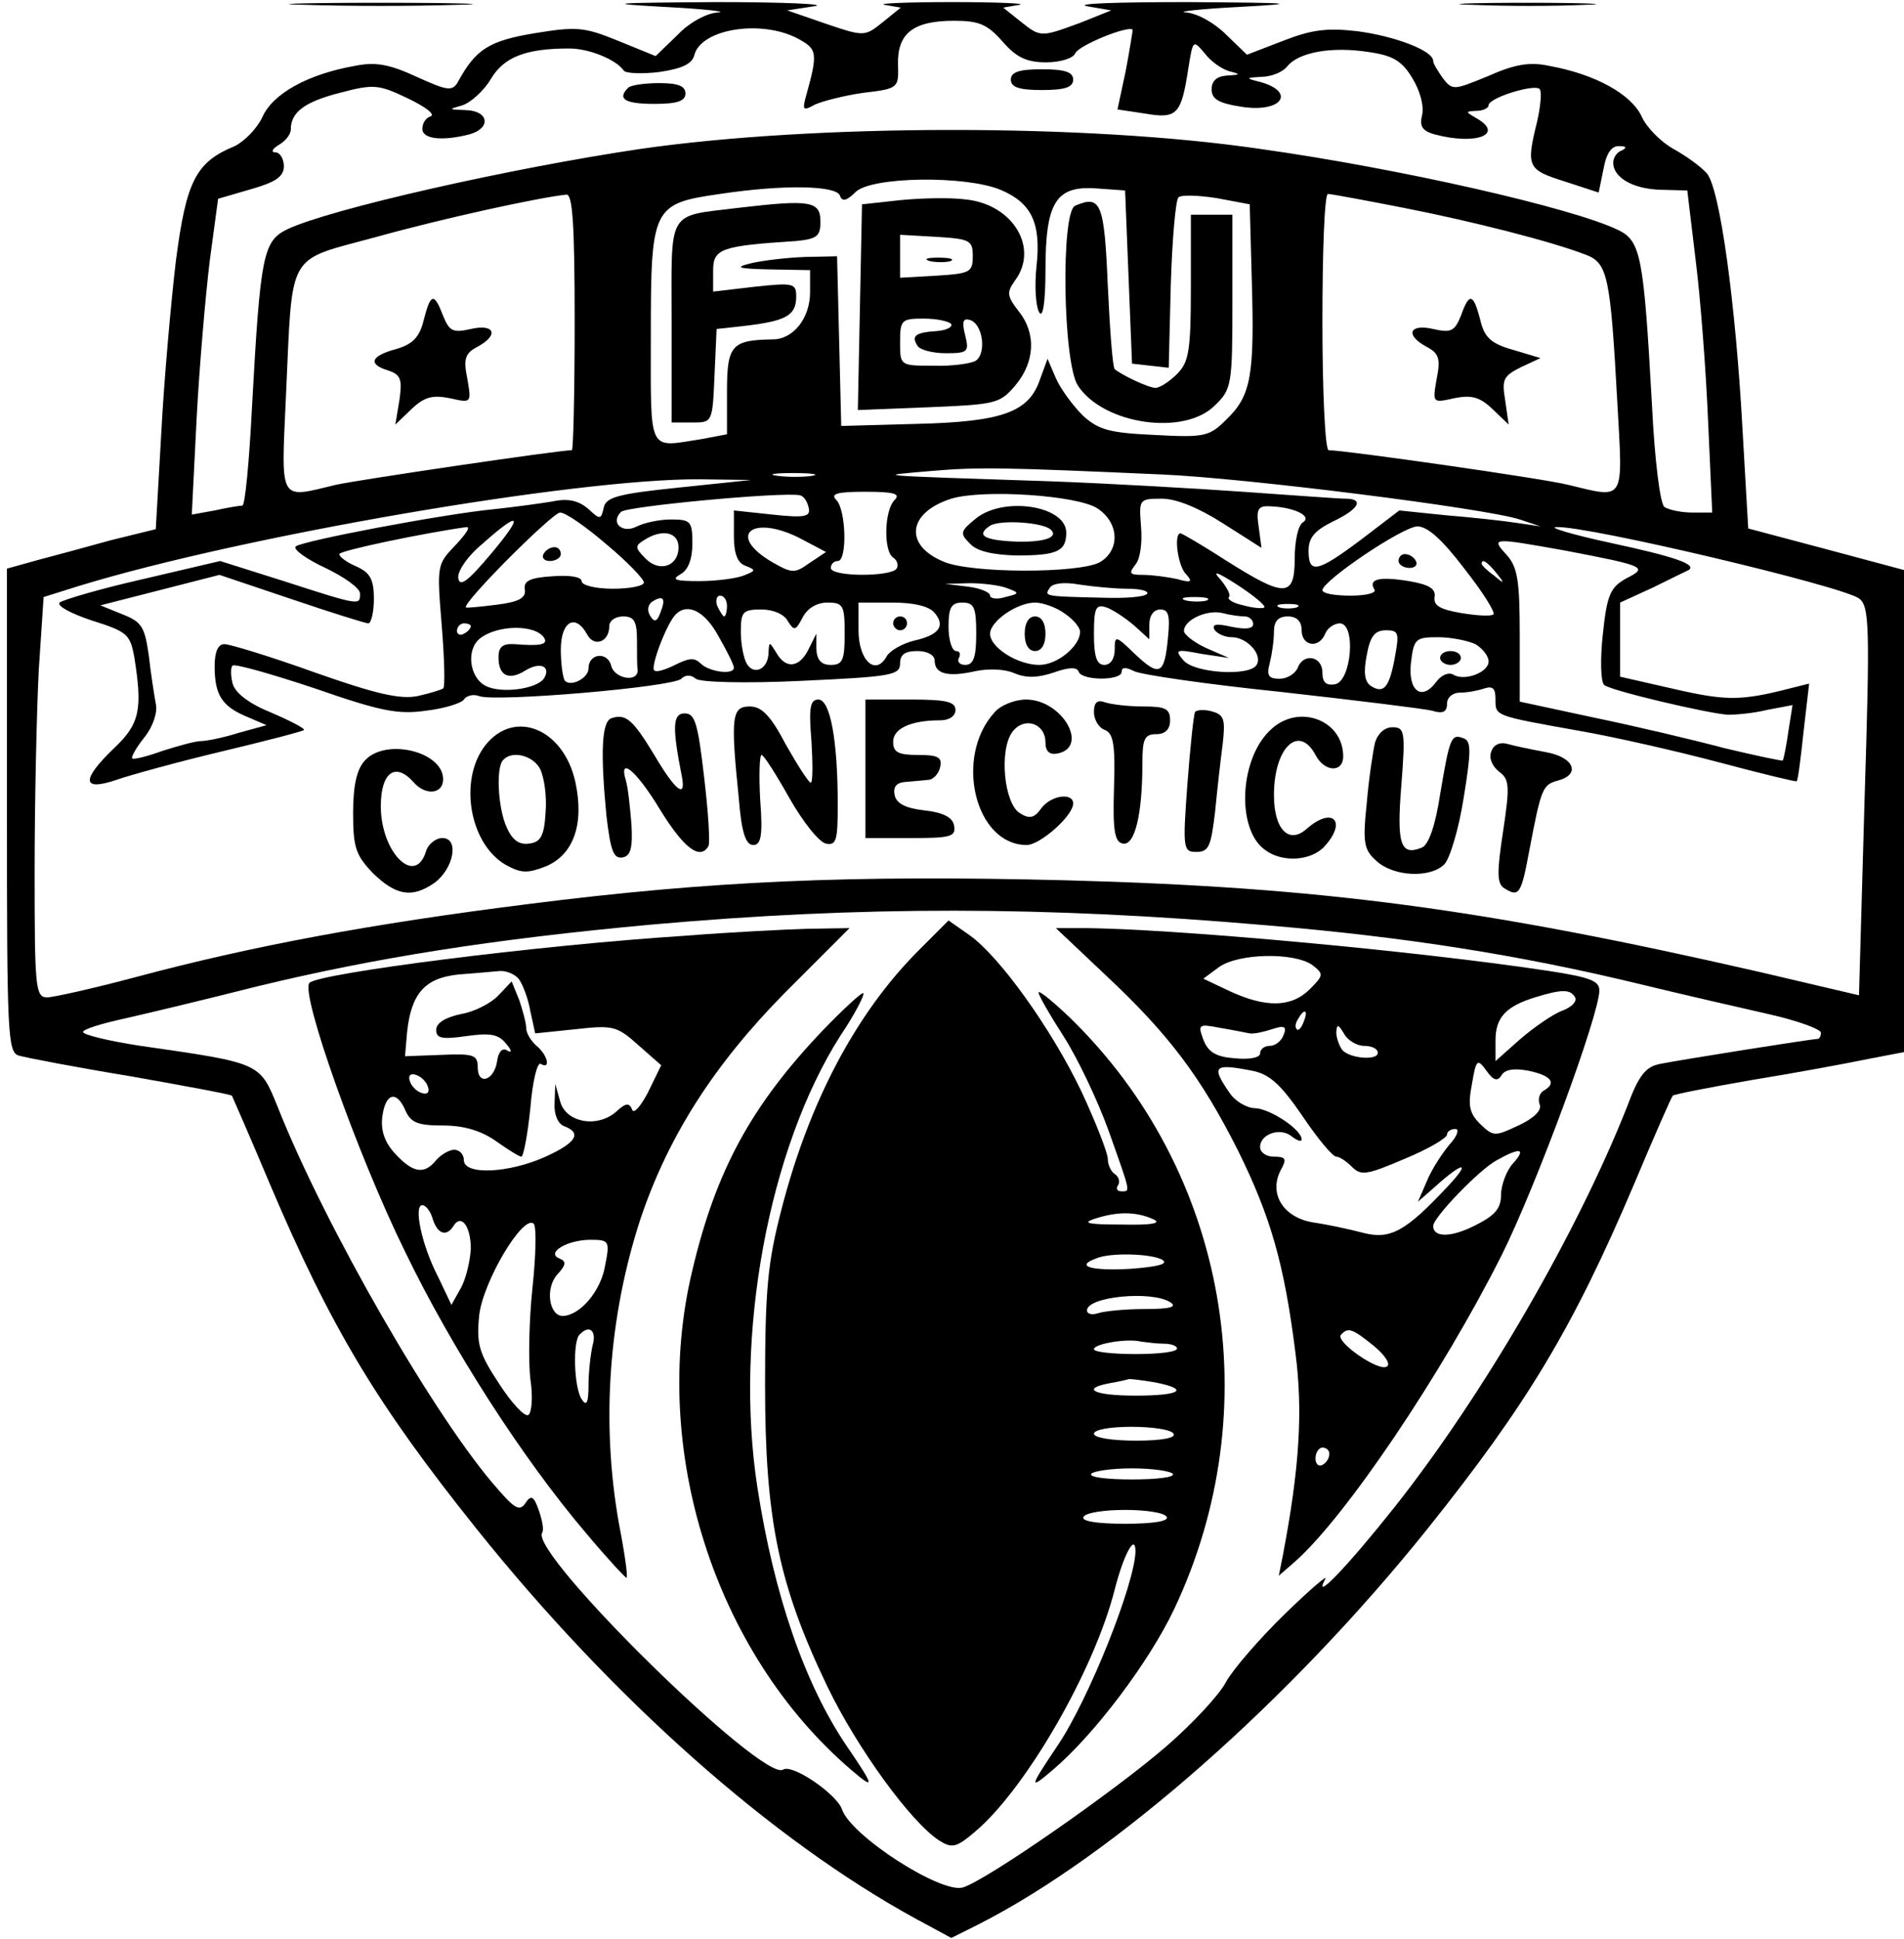<?xml version="1.0" encoding="UTF-8"?>
<svg data-bbox="1 0.3 274 279.5" viewBox="0 0 275 280" height="373.333" width="366.667" xmlns="http://www.w3.org/2000/svg" data-type="shape">
    <g>
        <path d="M44.3.7c5.9.2 15.5.2 21.5 0 5.9-.1 1-.3-10.8-.3S38.3.6 44.3.7z"/>
        <path d="M96 1c5.8.3 9.2.7 7.7.8-1.7.1-4.2 1.5-5.9 3.3l-3.1 3-5.4-2.2c-4.9-2-6-2.1-12.1-1.1-6.6 1.1-8.5 2.3-11.1 7.1-.8 1.3-1.5 1.2-5.9-.8-3.9-1.8-5.9-2.2-8.9-1.6-6.8 1.2-11.9 4-13.4 7.4-.8 1.7-2.6 3.5-4 4.2-5.6 2.3-7 5-8.5 16.6-.7 5.9-1.7 17.1-2.1 24.7l-.8 14L16 78c-3.6 1-8.4 2.3-10.7 2.9L1 82.1V117c0 32.3.1 34.9 1.7 35.4 1 .3 8.3 1.7 16.2 3 7.9 1.4 14.4 2.6 14.6 2.8.1.2 2.6 5.9 5.5 12.8 8.8 20.7 15.4 31.7 29.8 49.7 19.7 24.6 42.7 45 63.6 56.4l5 2.7 4-2c19.5-9.9 45-32.4 64.8-57.1 14.4-18 21-29 29.8-49.7 2.9-6.9 5.4-12.6 5.6-12.8.1-.2 5.3-1.2 11.6-2.3 6.2-1 13.7-2.4 16.6-3l5.2-1V82.3l-11.2-3-11.3-3-.8-13.9c-1-18.6-3.3-35.3-5.2-37.4-.9-1-3-2.5-4.8-3.5-1.8-1-3.9-3.1-4.6-4.7-1.5-3.2-6.7-6.1-13.4-7.3-2.8-.6-5-.2-8.8 1.5-4.9 2-5.1 2.1-6.5.3-.7-1-1.4-2.1-1.4-2.5 0-1.5-5.6-3.6-11-4.3-4.4-.5-6.6-.2-10.7 1.4l-5.2 2-3-2.9c-1.7-1.7-4.2-3.1-5.8-3.2-1.5-.1 1.9-.5 7.7-.8 9.1-.5 8.1-.6-7.5-.7-9.9 0-16.4.2-14.5.6l3.5.6-4.5 1.8c-5.7 2.1-5.7 2.1-8.6-.2l-2.5-2 2.3-.4c1.3-.2-3.1-.4-9.7-.4s-11 .2-9.7.4l2.3.4-2.6 2.1c-2.6 2.1-2.7 2.1-8.3.2l-5.5-1.9 3.9-.6c2.1-.3-4.2-.6-14.1-.6C88 .4 87 .5 96 1zm48.8 5c2 2.3 3.5 3 6.3 3 2.1 0 3.9-.6 4.2-1.3.4-1.1 7.7-4.1 8.3-3.4 0 .1-.4 2.7-1 5.9l-1.2 5.6 4 .6c4.6.8 5.2.1 6.2-6.3.7-4.4.7-4.4 2.4-2.4.9 1.2 2.5 2.3 3.6 2.6 1.6.4 1.6.5-.3.6-1.5.1-2.3.7-2.3 2 0 1.4 1 2 4.2 2.5 6.1 1 8.2-2.3 2.3-3.7-1.6-.4-1.4-.5.6-.6 1.5 0 3.2-.7 3.8-1.5 1.7-2.1 6.5-2.9 11.7-2.1 3.6.5 4.9 1.3 6.4 3.8 1.1 1.8 1.7 4 1.4 5.3-.4 1.6 0 2.3 1.8 2.8 6 1.6 10.1 0 6.1-2.3-1.7-1-1.7-1 0-1.1.9 0 1.7-.4 1.7-.8 0-1.1 6.9-3.2 7.4-2.3.3.4.1 2.5-.4 4.7-1.6 6.5-1.4 6.9 4 8.6l4.9 1.6.7-3.4c.4-2.3 1.2-3.4 2.3-3.3 1 0 1.1.2.4.6-.7.2-1.3 1-1.3 1.8 0 2.1 2.8 3.8 6.9 3.9l3.8.1 1.2 10c.7 5.5 1.5 16 1.8 23.2l.6 13.3h-2.9c-1.6 0-3.4-.4-4-.8-.6-.4-1.4-6.5-1.8-14.7-1.2-21.6-1.6-23.7-4.9-25.3-6.6-3.2-31.7-8.9-51.7-11.7-25.2-3.7-64.5-3.6-89.5 0-18.9 2.8-44.9 8.7-51 11.6-3.5 1.7-3.9 3.7-5.1 25.6C36 66.6 35.4 73 35 73c-.4 0-2.2.3-4 .7l-3.3.6.7-13.9c.4-7.6 1.3-17.9 1.9-22.8l1.2-8.9 4.8-1.4c3.5-1 4.7-1.8 4.7-3.3 0-1.1-.6-2-1.2-2-.7 0-.5-.5.5-1.1.9-.5 1.7-1.5 1.7-2.2 0-2.5 2-4 7.1-5.3 4.9-1.3 5.6-1.2 9.8.8 2.5 1.2 4 2.3 3.3 2.6-.7.2-1.2 1-1.2 1.8 0 1.5 2.9 1.8 6.8.8 3.2-.9 2.8-3.4-.5-3.5-2.6-.1-2.6-.1-.5-.7 1.2-.4 3.1-2.1 4.1-3.8C72.8 8.2 76 7 82.2 7c2.9 0 6.8 1.6 7.9 3.2.3.4 2.6.5 5.1.2 3.4-.5 4.8-1.2 5.1-2.5 1-3.7 9.5-5.1 14.8-2.4 3 1.6 3.1 2 1.2 8.8-.4 1.6-.2 1.7 1.4.8 1.1-.5 4.2-1.3 7-1.7 5.1-.6 5.1-.7 5-4.1-.1-4.5 2.2-6.3 8.1-6.3 3.6 0 4.8.5 7 3zm-.3 21.4c4.5 1.9 5.9 4.8 5.2 11.1-.3 2.8-.1 5.8.4 6.6.5.9.9-1.3.9-6.1 0-9.8 1.5-12.2 7.3-11.8l4.2.3.5 12.5.5 12.5 2.6.3 2.7.3.3-12c.2-6.5.7-12.2 1.1-12.6.4-.4 2.9-.3 5.5.1l4.8.9.3 11c.4 13.7-.1 16.6-3.6 20-2.5 2.5-3.1 2.7-10.4 2.3-6.5-.3-8.1-.7-10.4-2.8-1.4-1.4-3.2-3.8-3.9-5.4l-1.2-2.8-1.1 3c-1.6 4.7-5.4 6.1-17.8 6.4l-10.9.3-.3-12.3-.3-12.2-4.7.1c-2.6.1-6 .5-7.7.9-2.5.6-2 .8 2.8.9l5.7.1v3.2c0 3.7-2.4 6.8-5.4 6.8-5.9.1-6.6.8-6.6 7.5v6.2l-3.7.7c-7.8 1.2-7.3 2.3-7.3-14.8 0-18.7.2-19.2 10-20.6 9.3-1.4 16.7-1.2 17.3.2.3 1 1 .8 2.3-.5 2.3-2.2 15.8-2.4 20.9-.3zM83 46.5c0 10.2-.2 18.5-.4 18.5-1.9 0-31 4.3-34.1 5-8.3 2-7.9 2.7-7.2-12.8 1-21.3-.1-19.4 13.1-23 9.7-2.7 23.5-5.7 27.4-6.1.9-.1 1.2 4.2 1.2 18.4zM202.7 30c10.2 2 21.5 4.9 26.4 6.8 3.1 1.2 3.5 3.1 4.5 21.4.8 14.4 1.2 13.8-7.1 11.8-3.5-.9-32.3-5-34.6-5-.5 0-.9-8.3-.9-18.5s.3-18.5.8-18.5c.4 0 5.3.9 10.9 2zm-35 38.5c12.1.5 46.9 4.9 51.8 6.5l3 1-3.4-.5c-1.9-.3-6.5-.8-10.2-1.1l-6.8-.7-5.5 4.2c-6.4 4.8-7.6 5-7.6 1.6 0-1.9.9-2.9 3.5-4.2 3.8-1.8 4.6-3.3 1.8-3.3-1 0-7.6-.5-14.8-1-7.1-.5-19.5-1.2-27.5-1.5-27.2-.9-25.4-.8-17.5-1.5 6.9-.6 10.7-.5 33.2.5zm-50.4.2c-1.3.2-3.5.2-5 0-1.6-.2-.5-.4 2.2-.4 2.8 0 4 .2 2.8.4zM98 70.4c-8.8.9-10.5 1.4-10.8 2.9-.4 1.7-.5 1.8-2.2.2-1.4-1.2-2.9-1.6-5.2-1.1-1.8.3-5.5.8-8.3 1.1-7.4.7-27.9 4.6-28.8 5.4-.4.4 1.5 1.8 4.3 3.1 2.7 1.3 5 2.9 5 3.7 0 1.7.1 1.8-10.7-1.7l-9.5-3-11.1 2.6C14.5 85 9.1 86.6 8.6 87c-.4.5 1.7 1.6 4.7 2.6 5.1 1.6 5.5 2 6.1 5.3 1.2 7.5.8 9.6-2.9 13.1-4.8 4.6-4.7 6.3.3 4.6 2-.7 8.9-2.6 15.2-4.1 6.3-1.5 11.7-2.9 11.9-3.1.2-.2-1.9-1.3-4.7-2.5-3.2-1.3-5.2-2.8-5.6-4.2-.3-1.2-.3-2.4 0-2.6.3-.3 5.6 1.2 11.9 3.3 9.5 3.3 12 3.8 16.1 3.2 2.6-.3 5.1-1.1 5.4-1.6.4-.6 1.4-.8 2.2-.5 2.3.9 28-1.3 29.2-2.5.6-.6 1.4-.6 2.1 0 .6.5 7 .7 15.3.3 12.9-.6 14.2-.8 14.2-2.5 0-1.3.7-1.8 2.5-1.8 1.5 0 2.5.6 2.5 1.4 0 1.9 1.9 2.4 5.9 1.5 1.9-.4 4.3-.3 5.6.3 1.7.7 3.3.7 5.7-.1 2.2-.8 3.4-.8 3.6-.1.5 1.3 6.2 1.3 6.2 0 0-.7.6-.7 1.8-.1.9.5 10.5 1.9 21.2 3 10.7 1.2 20.5 2.4 21.8 2.7 1.6.5 2.2.2 2.2-1 0-.9.8-1.6 1.9-1.6 1.1 0 2.6-.3 3.5-.6 1.2-.4 1.6 0 1.6 1.5 0 2.5-.3 2.4 12 4.6 5.2.9 14.4 3 20.4 4.6 6 1.6 11 2.8 11.1 2.7.2-.2.6-3.4 1-7.2l.8-6.9-2.8.7c-7 1.8-9.2 1.8-16.6.1l-7.9-1.8V87l4.8-2.2c2.6-1.3 4.9-2.4 5.1-2.5 1.2-.8-1.9-1.9-11.2-3.9-5.6-1.2-9.2-2.3-7.9-2.3 4.5-.2 41.2 8.5 43.7 10.3 1.5 1.1 1.6 3.8.8 29.2l-.8 28.1-14.5-3.4c-39.8-9.1-62.9-12.2-99.9-13.2-31.4-.8-51.5.1-77.6 3.4-23.1 2.9-40.2 6.1-57 10.6-6 1.6-11.8 2.9-12.7 2.9-1.7 0-1.8-1.5-1.8-18.3 0-10.1.3-23.1.6-29l.7-10.5 5.1-1.6c23.5-7.2 71.7-15.5 89.6-15.4l7.5.1L98 70.4zm18.8 2.9c.3 1.3-.5 1.5-5.2 1l-5.6-.6v3.7c0 2.5.5 3.9 1.7 4.3 1.5.6 1.5.7-.3 1.4-1 .4-3.9.8-6.4.8-3.5 0-4.1-.2-2.7-1 1.1-.6 1.7-2.2 1.7-4.4 0-3.2-.2-3.5-3.1-3.5-1.7 0-3.9.5-4.9 1-2.1 1.1-3.9-.5-2.3-2.1.8-.8 23.2-2.9 25.8-2.4.6.1 1.1.9 1.3 1.8zm12.4-1.1c-1.5 1.5-1.6 7.4-.2 8.3.6.4.8 1.1.5 1.6-.8 1.2-9.5 1.2-9.5-.1 0-.6.5-1 1-1 1.4 0 1.2-7.4-.2-8.8-.9-.9 0-1.2 4.2-1.2s5.1.3 4.2 1.2zm29.3 1.2c3.2 2.1 3.3 6.1.3 7.8-3.1 1.6-18.5 1.6-22.5-.1-5.8-2.4-5.2-7.1 1.1-9.1 4.6-1.4 18.2-.5 21.1 1.4zm18.2 2.2 5.5 3.5-.4-3c-.4-2.6-.1-3.1 1.6-3 3.4.1 6.2 1.4 4.8 2.3-.7.4-1.2 2.7-1.2 5.2 0 5.7-1.4 5.7-9.8.4-3.4-2.2-6.5-4-6.7-4-1 0-.4 4.7.8 5.9 1 1.1.8 1.3-1.3.7-1.4-.3-3.6-.6-4.9-.6-2 0-2.1-.2-1.1-1.5.7-.8 1-3.2.8-5.5-.3-3.9-.3-4 3-4 2.1 0 5.3 1.3 8.9 3.6zm-89.1 3c3 2.5 5.4 5 5.4 5.5s-2 .9-4.5.9-4.5-.5-4.5-1.1c0-.6-1.7-.9-4.2-.7-3.3.2-4.2.7-4 1.9.2 1.2-.8 1.8-4 2.2-2.4.3-4.4.5-4.5.4-.6-.6 12.5-13.7 13.6-13.7.8 0 3.8 2.1 6.7 4.6zm-16.8 1.5c-3.2 3.8-4.4 4.7-4.6 3.4-.2-.9 1.2-3.1 3.5-5 5.6-5 6-4.2 1.1 1.6zm-5.1-1.3c-2.6 2.7-2.6 2.9-1.9 11.5.4 4.9.5 9 .2 9.1-.3.2-1.9.7-3.7 1.1-2.5.5-6-.3-14.8-3.4-6.4-2.3-12.3-4.1-13.1-4.1-.9 0-1.4 1.1-1.4 3.2 0 4.2 1.1 5.8 4.7 7.3l2.8 1.2-4 1.1c-2.2.7-4.7 1.2-5.5 1.2-.8 0-3.3.7-5.5 1.4-2.2.8-4.2 1.3-4.4 1.1-.2-.2.6-1.6 1.8-3.1 1.2-1.5 1.9-3.6 1.6-4.8-.2-1.1-.7-4.2-1-6.9-.6-4.2-1-4.9-3.8-6l-3.2-1.3 8.6-2.2 8.6-2.2 10.4 3.5c5.6 1.9 10.7 3.5 11.1 3.5.4 0 .8-1.6.8-3.5 0-2.8-.5-3.8-2.5-4.7-1.4-.6-2.5-1.4-2.5-1.8 0-.5 12.5-3.1 18.4-3.9.6 0-.2 1.1-1.7 2.7zm50.2-.9 3.4 1.8-2.4 1.6c-2.1 1.5-2.5 1.5-5.3-.1-6.9-4-2.8-7.1 4.3-3.3zm95.6 4.2c2.6 3.3 4.5 6.3 4.2 6.6-.3.3-2.4.2-4.7-.2-3-.5-4-1.1-3.8-2.3.2-1.2-.8-1.8-3.7-2.3-4.3-.7-5.9-.3-5 1.2.4.5-1.2.9-3.4.9-2.3 0-4.1-.3-4.1-.8.1-1.4 11.5-9.1 13.7-9.2 1.5 0 3.6 1.9 6.8 6.1zM98 79c0 2.8-2.8 3.7-4.8 1.6-1.5-1.5-1.5-1.8-.2-2.6 2.6-1.7 5-1.2 5 1zm128.1.5c11.5 2.2 12 2.4 8.8 4-2.3 1.3-2.8 2.3-3.4 8.1-.4 3.6-.3 6.9.2 7.3.9.8 14.9 4.1 17.9 4.3 1 0 3.6-.2 5.6-.7l3.7-.7-.6 3.8c-.3 2.2-.7 4-.8 4.2-.1.1-3.9-.7-8.5-1.8-4.5-1.2-13-3.2-18.8-4.4l-10.7-2.3v-9.5c0-8-.3-9.9-1.9-11.7-2.3-2.5-2.1-2.5 8.5-.6zm-10 3.2c1.3 1.6 1.2 1.7-.3.4-1-.7-1.8-1.5-1.8-1.7 0-.8.8-.3 2.1 1.3zm-33.5 5c-.2.2-1.6.1-3-.3-1.5-.3-2.4-.9-2.1-1.2.3-.3-.3-1.4-1.2-2.5-1.3-1.4-.6-1.2 2.5.8 2.3 1.5 4.1 3 3.8 3.2zm-37.2-2.8c1.9.7 1.9.8-.2 1.3-1.2.4-2.2.2-2.2-.2 0-.5-1.5-1.1-3.2-1.3l-3.3-.4 3.5-.1c1.9 0 4.4.3 5.4.7zm17.4.1c1.8 0 3.1.3 2.9.7-.3.5-3.1.7-6.4.6-8.5-.2-8.5-.2-7.7-1.4.4-.7 2.1-.9 4.3-.5 2 .3 5.1.6 6.9.6zm-67.4 3.4c-.5 1.4-.9 1.5-1.5.5-.5-.8-.3-1.7.4-2.1 1.5-.9 1.9-.4 1.1 1.6zm9.6-.9c0 .8-.2 1.5-.4 1.5s-.6-.7-1-1.5c-.3-.8-.1-1.5.4-1.5.6 0 1 .7 1 1.5zm69.3-.8c-.7.2-2.1.2-3 0-1-.3-.4-.5 1.2-.5 1.7 0 2.4.2 1.8.5zM122 91.5c0 3.8-.3 4.5-2 4.5-1.4 0-2-.7-2.1-2.3v-2.2l-1.1 2.2c-1.3 2.7-3.3 3-4.7.5-1-1.6-1-1.6-1.1 0 0 2.3-2 3.4-3.1 1.7-.5-.8-.9-2.9-.9-4.7 0-2.9.3-3.2 3-3.2 1.7 0 3.3.7 3.8 1.7.9 1.4 1.1 1.4 2.1-.5.7-1.4 2.1-2.2 3.6-2.2 2.3 0 2.5.4 2.5 4.5zm13-3c1.6 1.9.6 3.2-3 4-1.6.4-3.4 1.4-3.9 2.2-1.6 3-4.1.7-4.1-3.7v-4h4.9c3 0 5.3.5 6.1 1.5zm6 3c0 3.4-.4 4.5-1.6 4.5-.8 0-1.2-.5-.9-1 .3-.6.1-1-.4-1-.6 0-1.1-1.6-1.1-3.5 0-2.8.4-3.5 2-3.5 1.7 0 2 .7 2 4.5zm12.8-2.9c1.2.8 2.2 2 2.2 2.6 0 2.1-3.3 4.8-5.9 4.8-3.1 0-7.1-2.5-7.1-4.5 0-1.8 3.9-4.5 6.5-4.5 1.1 0 3.1.7 4.3 1.6zm10 1.7 2.2 2v-2.1c0-1.3.6-2.2 1.6-2.2 1.2 0 1.4.9 1.1 4-.5 5.4-1.2 5.8-4.7 2.5-2.9-2.8-3-2.8-3-.7 0 1.3-.6 2.2-1.5 2.2-1.1 0-1.5-1.2-1.5-4.5 0-3.8.3-4.3 1.8-3.8.9.3 2.7 1.5 4 2.6zm23.5-2.6c-.7.2-1.9.2-2.5 0-.7-.3-.2-.5 1.2-.5s1.9.2 1.3.5zm-83.5 4.2C105 94 106 96 106 96.4c0 1.1-3.6.6-4.8-.6-.9-.9-1.7-.8-3.7.2-1.4.7-2.7 1.1-3 .8-.6-.5 1.8-6.8 3.1-8.1 1.7-1.7 4.2-.5 6.2 3.2zm76-2.9c.6 0 1.2.5 1.2 1.1 0 .7-1.1.8-3.1.4-2.2-.5-2.9-.4-2.5.4.4.6 1.5 1.1 2.5 1.1 2.2 0 4.5 2.5 3.6 4-1 1.7-9.1 1.2-10.6-.7-1.3-1.5-1-1.6 2.6-.9l4 .6-3.2-1.4c-1.8-.8-3.3-2-3.3-2.5 0-1.6 3.3-3.1 5.5-2.6 1.1.3 2.6.5 3.3.5zM92 92.5c0 1.9 0 3.8.1 4.2.1 1.9-3.3 1.3-3.8-.5-.5-2.2-3.3-1.9-3.3.3 0 1.4-2.5 2.7-3.4 1.8-.3-.4-.6-2.4-.6-4.5 0-4.1 2.1-5.3 3.8-2.2 1 1.9 3.2 1.1 3.2-1.2 0-.8.9-1.4 2-1.4 1.6 0 2 .7 2 3.5zm96-1.5c0 2.3 2.5 2.7 3.4.5.3-.8 1.3-1.5 2.1-1.5 2.4 0 1.7 8.4-.7 8.8-1.3.2-1.8-.3-1.8-1.7 0-2.4-2.8-2.9-3.6-.6-.4.8-1.5 1.5-2.6 1.5-1.6 0-1.9-.5-1.4-2.3.3-1.2.6-3.2.6-4.5 0-1.5.6-2.2 2-2.2 1.3 0 2 .7 2 2zm-120-.6c0 .3-.4.8-1 1.1-.5.3-1 .1-1-.4 0-.6.5-1.1 1-1.1.6 0 1 .2 1 .4zm10.6 1.7c.6 1-.7 1.2-4.3.9-1.7-.1-2.3.4-2.3 1.9 0 2.7 1.5 3.4 3.9 1.9 2.1-1.3 3.7-.6 2.7 1.1-1 1.6-6.3 2.3-8.5 1.1-2.3-1.2-2.8-5.2-.8-6.8 2.5-2 8-2.1 9.3-.1zm122.9 2.6c-.8 4.5-1.6 5.5-3.4 4.4-1-.6-1.2-1.9-.7-4.5.5-2.8 1.2-3.6 2.8-3.6 1.8 0 1.9.4 1.3 3.7zm11.6-1.7c1 .6 1.9 1.7 1.9 2.5 0 1.6-3.5 2.9-5.1 1.9-.7-.4-1.8.1-2.5 1.1-2.1 2.8-4.1 1.2-3.6-2.9.4-3.4.7-3.6 3.9-3.6 1.9 0 4.3.5 5.4 1zM183 133.6c20.2 1.7 36.5 4.3 53.5 8.4 6.6 1.6 15.3 3.6 19.3 4.5 3.9.9 7.2 2.1 7.2 2.6s-.2.9-.5.9c-.8 0-19.7 3-22.7 3.6-2.1.4-3.1 1.6-4.8 6.2-7.2 18.2-20.7 41.5-33.5 57.7-6.9 8.7-12 14-10.1 10.5.5-.8-2.1 1.4-5.8 5-3.7 3.6-7.5 8-8.5 9.8-.9 1.8-4.8 6-8.6 9.3-7.5 6.5-25.9 19.3-29.4 20.4-3.1 1-16.3-7.5-17.5-11.3-.8-2.2-7.2-6.6-8.5-5.7-3 1.8-36.6-31.2-34.8-34.2.3-.4 0-1.9-.5-3.3-.7-2-1.1-2.2-1.9-1-.8 1.2-1.5.9-4-2-8.9-10-25-38-31.8-55.2-2.6-6.4-2.4-6.3-19.8-8.8-4.6-.7-8.3-1.6-8.3-2 0-.4 2.6-1.2 5.8-1.9 3.1-.7 11.9-2.8 19.4-4.7 16.9-4.1 33.9-6.8 56.8-8.9 30.4-2.7 56.7-2.7 89 .1z"/>
        <path d="M146 11.5c0 1.1 1.2 1.5 4.5 1.5s4.5-.4 4.5-1.5-1.2-1.5-4.5-1.5-4.5.4-4.5 1.5z"/>
        <path d="M90.7 12.7c-1.6 1.6-.4 2.3 3.8 2.3 3.3 0 4.5-.4 4.5-1.5S97.9 12 95.2 12c-2.1 0-4.2.3-4.5.7z"/>
        <path d="m130 28.9-5.5.6-.3 14.9-.3 14.8 10.2-.4c9.6-.4 10.3-.5 12.5-3.1 2.9-3.4 3.1-7.6.5-10.8-1.7-2.2-1.7-2.7-.5-4.4 3.5-4.7-.3-11-7.1-11.7-2.2-.3-6.5-.2-9.5.1zm10.5 8.1c0 2.3-.4 2.5-5.2 2.8l-5.3.3v-6.2l5.3.3c4.8.3 5.2.5 5.2 2.8zm-3.1 9.8c.2.4-.7.9-2.1 1-3.1.2-3.7.7-2.8 2.1.3.6 2.2 1.1 4.1 1.1 3.2 0 3.4-.2 2.8-2.6-.5-2-.3-2.5.7-2.2 1.9.6 2.4 4.9.8 5.9-.7.4-3.5.8-6.1.7-4.8 0-4.8 0-4.8-3.4 0-3.2.2-3.4 3.4-3.4 1.9 0 3.7.4 4 .8z"/>
        <path d="M134.3 37.7c.9.2 2.3.2 3 0 .6-.3-.1-.5-1.8-.5-1.6 0-2.2.2-1.2.5z"/>
        <path d="M106.7 30C96.2 31.3 97 30 97 46.5V61h3c2.9 0 2.9 0 3.2-6.8l.3-6.7 4.5-.5c5.6-.7 7-1.5 7-4.2 0-1.9-.4-2-6-1.4l-6 .7v-3c0-3.2 1.1-3.6 12-4.3 3-.3 3.5-.7 3.5-2.8 0-3-1.5-3.2-11.8-2z"/>
        <path d="M155.3 29.7c-2.1.8-1.8 22.7.4 26 3.7 5.6 15.4 7.3 19.8 2.8 2.4-2.3 2.5-3 2.5-15V31h-6v10.5c0 9.2-.3 10.8-2 12.5-1.1 1.1-2.5 2-3.1 2-1 0-4.8-1.8-5.9-2.7-.3-.3-.7-5.7-1-12.1-.5-11.9-1-13.1-4.7-11.5z"/>
        <path d="M61.2 46.2c-.6 2.5-1.6 3.5-4 4.2-3.7 1-4.1 2.2-1.1 3.1 1.8.6 2 1.3 1.6 4.2l-.6 3.6 2.4-2.3c1.8-1.7 3-2 5.5-1.5 3.1.7 3.1.7 2.5-2.8-.6-2.9-.3-3.7 1.4-4.6 3.2-1.7 2.6-3.4-.9-2.6-2.6.6-3.1.3-4-1.9-1.3-3.4-1.8-3.3-2.8.6z"/>
        <path d="M211 45.6c-.9 2.2-1.4 2.5-4 1.9-3.5-.8-4.1.9-.9 2.6 1.7.9 2 1.7 1.4 4.6-.6 3.5-.6 3.5 2.5 2.8 2.5-.5 3.7-.2 5.5 1.5l2.4 2.3-.5-3.5c-.5-3-.3-3.5 2.3-4.8l2.8-1.3-4-1.2c-3.2-.9-4.1-1.8-4.7-4.3-1-3.9-1.6-4-2.8-.6z"/>
        <path d="M117.2 107c.2 3.3.2 6-.1 6-.3 0-1.9-2.5-3.6-5.5-2.2-4.2-3.5-5.5-5.2-5.5-2.6 0-2.8 1.4-1.6 13.2.4 5 1 6.8 2.1 6.8s1.4-1.3 1-6.5c-.2-3.6-.1-6.5.2-6.5.3 0 2.1 2.8 4 6.2 2 3.5 4.3 6.4 5.3 6.6 1.5.3 1.7-.5 1.7-5.6 0-9.4-1.1-15.2-2.8-15.2-1.2 0-1.4 1.2-1 6z"/>
        <path d="M125 111v10h6.6c5.7 0 6.5-.2 6.2-1.8-.2-1.2-1.6-1.9-4.3-2.2-2.7-.3-4.1-1-4.3-2.3-.2-1.1.3-1.7 1.5-1.8 1-.1 2.5-.2 3.3-.3.8 0 1.6-.9 1.8-1.9.3-1.4-.4-1.7-3.2-1.7-2.9 0-3.6-.4-3.6-1.9 0-1.9 2.5-3.1 6.8-3.1 1.3 0 2.2-.6 2.2-1.5 0-1.2-1.4-1.5-6.5-1.5H125v10z"/>
        <path d="M143.6 102.9c-5.8 6.4-2.8 19.1 4.7 19.1 1.9 0 6.7-4.2 6.7-6 0-1.6-3.2-1.2-4.6.7-1 1.4-1.7 1.6-3.1.7-2.3-1.4-3-9.1-1.1-11.7 1.7-2.3 4.8-1.3 4.8 1.5 0 1.3.6 1.8 1.7 1.6 4.7-.9.7-7.8-4.5-7.8-1.6 0-3.7.8-4.6 1.9z"/>
        <path d="M158 102.8c0 1.1.7 2.3 1.6 2.6 1.2.5 1.5 2.1 1.3 8.3-.2 6.3.1 7.9 1.3 8.1 1.7.3 2.8-4.2 2.8-11.6 0-3.5.3-4.2 2-4.2 1.3 0 2-.7 2-2 0-1.7-.7-2-3.9-2-2.2 0-4.6-.3-5.5-.6-1.1-.4-1.6 0-1.6 1.4z"/>
        <path d="M172.6 102.8c-.2.4-.7 5.1-1.1 10.4-.7 9.4-.6 9.8 1.3 9.8 1.8 0 2.1-.8 2.7-5.8.3-3.1.8-7.6 1.1-9.8.4-3.6.2-4.2-1.6-4.7-1.1-.3-2.2-.2-2.4.1z"/>
        <path d="M88.3 103.7c-1.4.5-1.6 4.9-.7 14.2.6 4.9 1 6.1 2.3 5.9 1.2-.2 1.5-1.4 1.3-4.8-.2-2.5-.5-5.3-.8-6.3-1.1-3.6 1.5-1.5 5 4.3 3.4 5.5 5.7 7.2 6.9 5.2.3-.4 0-4.9-.6-10-.9-7.7-1.3-9.2-2.8-9.2-1.8 0-1.8 2.1-.4 9.2.6 3.2-1 1.9-4-3.2-3.1-5.1-4.1-6-6.2-5.3z"/>
        <path d="M183.7 105.2c-4.7 4.1-5.2 14.5-1 17.5 2.5 1.9 6.7 1.6 8.6-.5 3.3-3.6 1.2-5.8-2.5-2.6-2.6 2.4-4.8.2-4.8-4.8 0-6.9 3.6-10.3 6-5.8 1.3 2.5 4 2.6 4 .2 0-5.2-6.3-7.6-10.3-4z"/>
        <path d="M70.1 107.6c-3.9 5-2.3 14.3 3 17.3 2.2 1.2 3.1 1.2 5.7.2 4.1-1.7 5.6-6.2 4.3-12.2-1.7-7.7-8.8-10.6-13-5.3zM78 111c.6 1.2 1 4 .8 6.3-.2 3.4-.7 4.3-2.4 4.5-1.4.2-2.4-.5-3.2-2.3-1.3-2.8-1.6-8.8-.5-9.8 1.3-1.4 4.3-.6 5.3 1.3z"/>
        <path d="M198.6 107.2c-.3 1.3-.9 5.2-1.2 8.8-.6 5.7-.4 6.7 1.4 8.3 2.5 2.3 7.8 2.5 9.8.5.8-.8 2.1-5.1 2.8-9.6 1.1-6.7 1.1-8.2 0-8.6-1.8-.7-2-.2-3.4 8.1-.7 4.6-1.7 7.4-2.7 7.7-3 1.2-3.6-.5-2.9-9 .6-7.8.5-8.4-1.3-8.4-1.1 0-2.1.9-2.5 2.2z"/>
        <path d="M215.4 108.5c-.4.9.1 2.1 1.1 2.9 1.5 1.1 1.6 2 .6 8.6-.9 5.9-.9 7.5.1 8.2 2.2 1.4 2.5 1 3.7-5.5 1.7-8.9 1.9-9.4 4.1-10 3.4-.9 2.3-3.4-1.7-4.1-2.1-.4-4.6-.9-5.6-1.2-1-.3-2 .1-2.3 1.1z"/>
        <path d="M52.7 109.8c-1.2 1.3-1.7 3.7-1.7 7.6 0 5 .4 6.1 2.9 8.7 3.3 3.2 5.6 3.6 8.8 1.4 2.8-2 3.7-6.5 1.2-6.5-1 0-2.1.9-2.4 2-1.6 5-6.5 0-6.5-6.6 0-4.9 2.1-6.4 4.7-3.5 1.7 2 4.3 1.8 4.3-.4 0-4-8.3-6-11.3-2.7z"/>
        <path d="M140.9 74.9c-2.2 1.8-2.3 2.1-.8 3.6 1 1.1 3.3 1.6 6.7 1.7 5.9 0 7.2-.6 7.2-3.3 0-3.9-9.1-5.3-13.1-2zm10.9 1.6c1.1 1.1-1 1.8-5 1.7-4.7-.2-5.9-.9-3.8-2.3 1.5-.9 7.7-.5 8.8.6z"/>
        <path d="M78.5 80c-.3.5.1 1 .9 1 .9 0 1.6-.5 1.6-1 0-.6-.4-1-.9-1-.6 0-1.3.4-1.6 1z"/>
        <path d="M202 81c0 .5.7 1 1.6 1 .8 0 1.2-.5.9-1-.3-.6-1-1-1.6-1-.5 0-.9.4-.9 1z"/>
        <path d="M129 90c0 .5.5 1 1 1 .6 0 1-.5 1-1 0-.6-.4-1-1-1-.5 0-1 .4-1 1z"/>
        <path d="M148 91.5c0 1.6.6 2.5 1.5 2.5s1.5-.9 1.5-2.5-.6-2.5-1.5-2.5-1.5.9-1.5 2.5z"/>
        <path d="M208 95c0 .5.7 1 1.5 1s1.5-.5 1.5-1c0-.6-.7-1-1.5-1s-1.5.4-1.5 1z"/>
        <path d="M132.7 137.2c-9 9-15.8 21.8-19.8 37.3-2 7.7-2.4 11.4-2.4 25.5 0 19.5 2 28.9 9 43.5 4.3 8.9 12 19.5 16.1 22.2 1.9 1.2 2.5 1.1 5.3-1.3 7.2-6.1 17.1-23.1 20.1-34.9 1.3-5.1 3-8.2 3-5.5-.1 4.7-6.8 21.5-11.3 28.1-4.1 6.1-4.1 6.4-.6 3.4 6-5.1 13.9-15.6 17.5-23.2 13.7-29 7.7-63.2-15-85.3-2.5-2.4-4.6-4.1-4.6-3.7 0 .4 1.6 3.2 3.6 6.3 2 3.1 4.9 9.2 6.5 13.6 3.3 9.3 3.2 8.8 1.8 8.8-.5 0-.8-.4-.4-.9.3-.5.1-1.2-.5-1.6-.5-.3-1-1.3-1-2.2 0-.8-1.7-5.2-3.8-9.7-4.3-9-11.8-19.5-16.2-22.6l-3-2.1-4.3 4.3zm33.8 38.8c1.4.6 0 .9-4.5.8-4.7 0-5.8-.2-4-.8 3.3-1.1 6-1.1 8.5 0zm1.4 5.9c.9.6-.7 1-4.7 1.3-5.8.3-7.9-.4-4.9-1.5 2-.9 8.1-.7 9.6.2zm1.1 6.1c1.1.7 0 1-3.7 1-2.8 0-5.8.3-6.7.6-.9.3-1.6.1-1.6-.4 0-2 9.3-2.9 12-1.2zm-.9 6c1 0 1.9.3 1.9.7 0 .5-2.7.8-6 .8s-6-.3-6-.7c0-.8 4.9-1.6 6.8-1.1.8.1 2.2.3 3.3.3zm-1.2 5.6c5 1 3.6 1.9-2.9 1.9-6 0-8-1-3.7-1.8 1.2-.2 2.5-.5 2.8-.6.4 0 2.1.2 3.8.5zm2.6 7.4c.4.6-1.7 1-5.4 1-3.4 0-6.1-.4-6.1-1s2.4-1 5.4-1c3 0 5.8.4 6.1 1zm-.1 5.8c.3.5-2.4.8-5.9.8-3.5 0-6.2-.3-5.9-.8.3-.4 2.9-.8 5.9-.8 3 0 5.6.4 5.9.8zm-.9 6.2c.4.6-1.8 1-6 1s-6.4-.4-6-1c.3-.6 3-1 6-1s5.7.4 6 1z"/>
        <path d="M99 135.1c-21.7 1.4-52.8 5.4-54.3 6.8-1.4 1.4 7 25 13.8 38.8 6.7 13.9 17 29.9 26.1 40.6 3.1 3.7 5.8 6.6 5.9 6.5.2-.2-.3-3.7-1.1-7.8-2.6-14.6-1.5-29.9 3.1-44 4-11.9 10.6-22.3 21-32.8l9.2-9.2-6.1.1c-3.4.1-11.3.5-17.6 1zm-24.1 6.2c.6.8 1.4 2.9 1.7 4.7l.7 3.2 5.8-.6c5.4-.6 6-.5 9.1 2.3l3.3 2.9-1.9 3.9c-1.1 2.1-2.1 3.2-2.3 2.5-.4-1-.9-1-2.3.3-2.7 2.4-7.3 1.6-8.1-1.5l-.7-2.5-.1 2.8c-.1 1.6.5 3 1.4 3.3 2.6 1 1.7 2.4-2.7 4.4-5.3 2.4-11.8 2.7-11.8.5 0-.8-.6-1.5-1.4-1.5-.7 0-1.9.7-2.6 1.5-1.7 2.1-3.3 1.9-5.9-.9-1.5-1.6-2.1-3.3-1.9-5.2.4-3.5 2-4.1 3.3-1.2.8 1.9 1.8 2.3 5.5 2.3 3.1 0 5.6.8 7.7 2.3 1.7 1.2 3.3 2.2 3.6 2.2.3 0 .9-3.1 1.3-7 .3-3.8 1-6.7 1.5-6.4 1.5.9 1-1.3-.6-2.6-.8-.7-1.5-1.8-1.5-2.6 0-.7-.5-2.5-1-4l-1.1-2.7-1.9 2c-1 1.1-3.5 2.4-5.4 2.7-2.3.5-3.6 1.3-3.6 2.3 0 1.2.8 1.4 4.3.9 3.5-.5 4.7-.3 5.8 1.1.8.9.9 1.4.2 1-.7-.5-1.3.1-1.5 1.5-.4 2.8-2.8 3.6-2.8.9 0-1.8-.6-2-5.2-1.8l-5.3.2.3-3.5c.6-5.6 2.6-7.8 7.4-8.3 2.4-.2 5-.4 5.9-.5.9-.1 2.2.4 2.8 1.1zm-13.1 15.6c.3.8-.1 1.2-.9.9-.7-.2-1.5-1-1.7-1.7-.3-.8.1-1.2.9-.9.7.2 1.5 1 1.7 1.7zm.7 19.1c.7 2.2 2 2.6 3 1 1.1-1.8 2.5 0 2.5 3.3-.1 1.8-.7 4.3-1.4 5.6l-1.4 2.5-1.9-4c-2.4-4.6-3.6-10.4-2.3-10.4.5 0 1.2.9 1.5 2zm14.4 10c-.5 4.7-.6 10.6-.3 13.1.4 2.6.2 4.9-.3 5.2-.5.3-2.4-1.7-4.2-4.5-2.9-4.4-3.3-5.7-2.9-9.8.5-4.9 6.4-14.8 7.9-13.3.4.5.3 4.6-.2 9.3zm10.5-3.3c-.6 3.7-3.6 7.2-6.1 7.3-2 0-2.6-4-.8-6 1.3-1.4 1.3-1.9.3-2.3-2-.8 1.1-2.7 4.5-2.7 2.7 0 2.8.2 2.1 3.7zm-1.8 11.5c-.3 1.3-.6 3.9-.6 5.8 0 2.6-.3 3.1-1 2-1.1-1.7-1.3-8.3-.3-9.3 1.4-1.5 2.5-.6 1.9 1.5z"/>
        <path d="M159.7 140.8c9.2 8.6 13.8 14.8 19.1 25.3 4.7 9.5 6.7 16.4 8.3 29.2 1.1 8.4.6 16.6-1.8 29.2l-.6 3 2.3-2c7.3-6.4 21.3-27.2 29.9-44.3 4.9-9.8 14.1-34.7 14.1-38.2 0-1.4-1.4-1.9-7.2-2.8-19-2.9-55.2-6.2-67.6-6.2h-3.7l7.2 6.8zm29.8-1.5c1.7 1.3 1.7 1.5-.3 3.5-2.7 2.7-6.4 2.7-11.6.3l-3.8-1.8 2.3-1.7c2.9-2 10.8-2.1 13.4-.3zm38 4.7c.3.6-.5 1.4-1.8 1.9-1.4.5-4.1 2.4-6.1 4.1l-3.6 3.2v-3c0-3.3 1.5-4.9 5.7-6.2 3.9-1.2 5.1-1.2 5.8 0zm-39.2 3.5c-.3.9-.8 1.4-1 1.1-.3-.3-.2-.9.2-1.5.9-1.6 1.5-1.3.8.4zm-7.8 1.7c.6.1 2-.2 3.2-.6 1.8-.6 2.2-.4 1.7.8-.3.9-1.2 1.6-2 1.6s-1.4.5-1.4 1.1c0 .6-1.5.9-3.6.7-2.8-.2-3.9-.9-4.6-2.7-.8-2.2-.7-2.3 2.4-1.7 1.8.3 3.8.7 4.3.8zM197 151c1.1 0 2 .4 2 1 0 1.2-4.3.8-5.2-.5-.4-.6-.8-1.7-.8-2.5.1-1.2.3-1.1 1.1.2.5 1 1.9 1.8 2.9 1.8zm19.9 4.2c.5-.8 1.8-1 3.9-.6 3.3.7 4.1 1.8 2.1 2.9-.6.4-.8 1.3-.5 2 .3.8-.9 2-3.1 3-3.4 1.6-3.6 1.6-5.5-.2-1.6-1.6-1.8-2.7-1.2-5.8.6-3.6.8-3.7 2.1-1.9 1 1.4 1.6 1.6 2.2.6zm-36-.6c2.5.5 4.1 2 7.2 6.5 2.2 3.3 4.4 5.9 4.9 5.9s1.5.7 2.3 1.5c1.3 1.3 2.2 1.1 7.6-1.2 3.4-1.4 6.1-3 6.1-3.5 0-.4.5-.8 1.2-.8.6 0 .3 1-.8 2.2-1.1 1.3-2.6 3.6-3.3 5.3l-1.3 3 2.4-2.1c4.2-3.8 5.4-3.8 1.8 0-6 6.4-8.2 7.6-12.1 6.6-1.9-.5-5.1-1.2-7.2-1.5-4.4-.7-6.5-4.2-4.7-7.6.9-1.6.7-1.9-1-1.9-1.1 0-2-.6-2-1.4 0-1.9 3-2.9 4.6-1.5.8.6 1.4.8 1.4.4 0-1.4-4.5-4.4-6.7-4.5-1.2 0-2.9-1-3.7-2.2-2.7-3.9-2.3-4.3 3.3-3.2zm37.6 13.4c-.9 1-1.7 3.1-1.7 4.5 0 2-.9 3-3.7 4.4-3.5 1.8-6.1 1.8-6.1.1 0-1.2 6.6-8.1 9.2-9.5 3.4-1.9 4.3-1.7 2.3.5zm-20.1 26.3c1.7 1.4 2.5 2.7 1.9 3-1.2.8-7.6-3.7-6.6-4.6 1-1.1 1.6-.9 4.7 1.6zm-6.4 15.6c0 .6-.4 1.3-1 1.6-.5.3-1-.1-1-.9 0-.9.5-1.6 1-1.6.6 0 1 .4 1 .9z"/>
        <path d="M118.9 148.7c-10.4 10.9-15.5 20.3-18.9 34.7-6.2 25.7 3.2 55.2 22.9 72.1 3.5 3 3.5 2.6-.6-3.4-6.1-9-10.5-21.8-12.9-37.3-3.4-21.9 1.6-49 12-65.3 2.1-3.1 3.5-5.9 3.3-6.1-.2-.2-2.8 2.2-5.8 5.3z"/>
        <path d="M212.8.7c4.6.2 11.8.2 16 0 4.2-.1.5-.3-8.3-.3s-12.3.2-7.7.3z"/>
    </g>
</svg>
